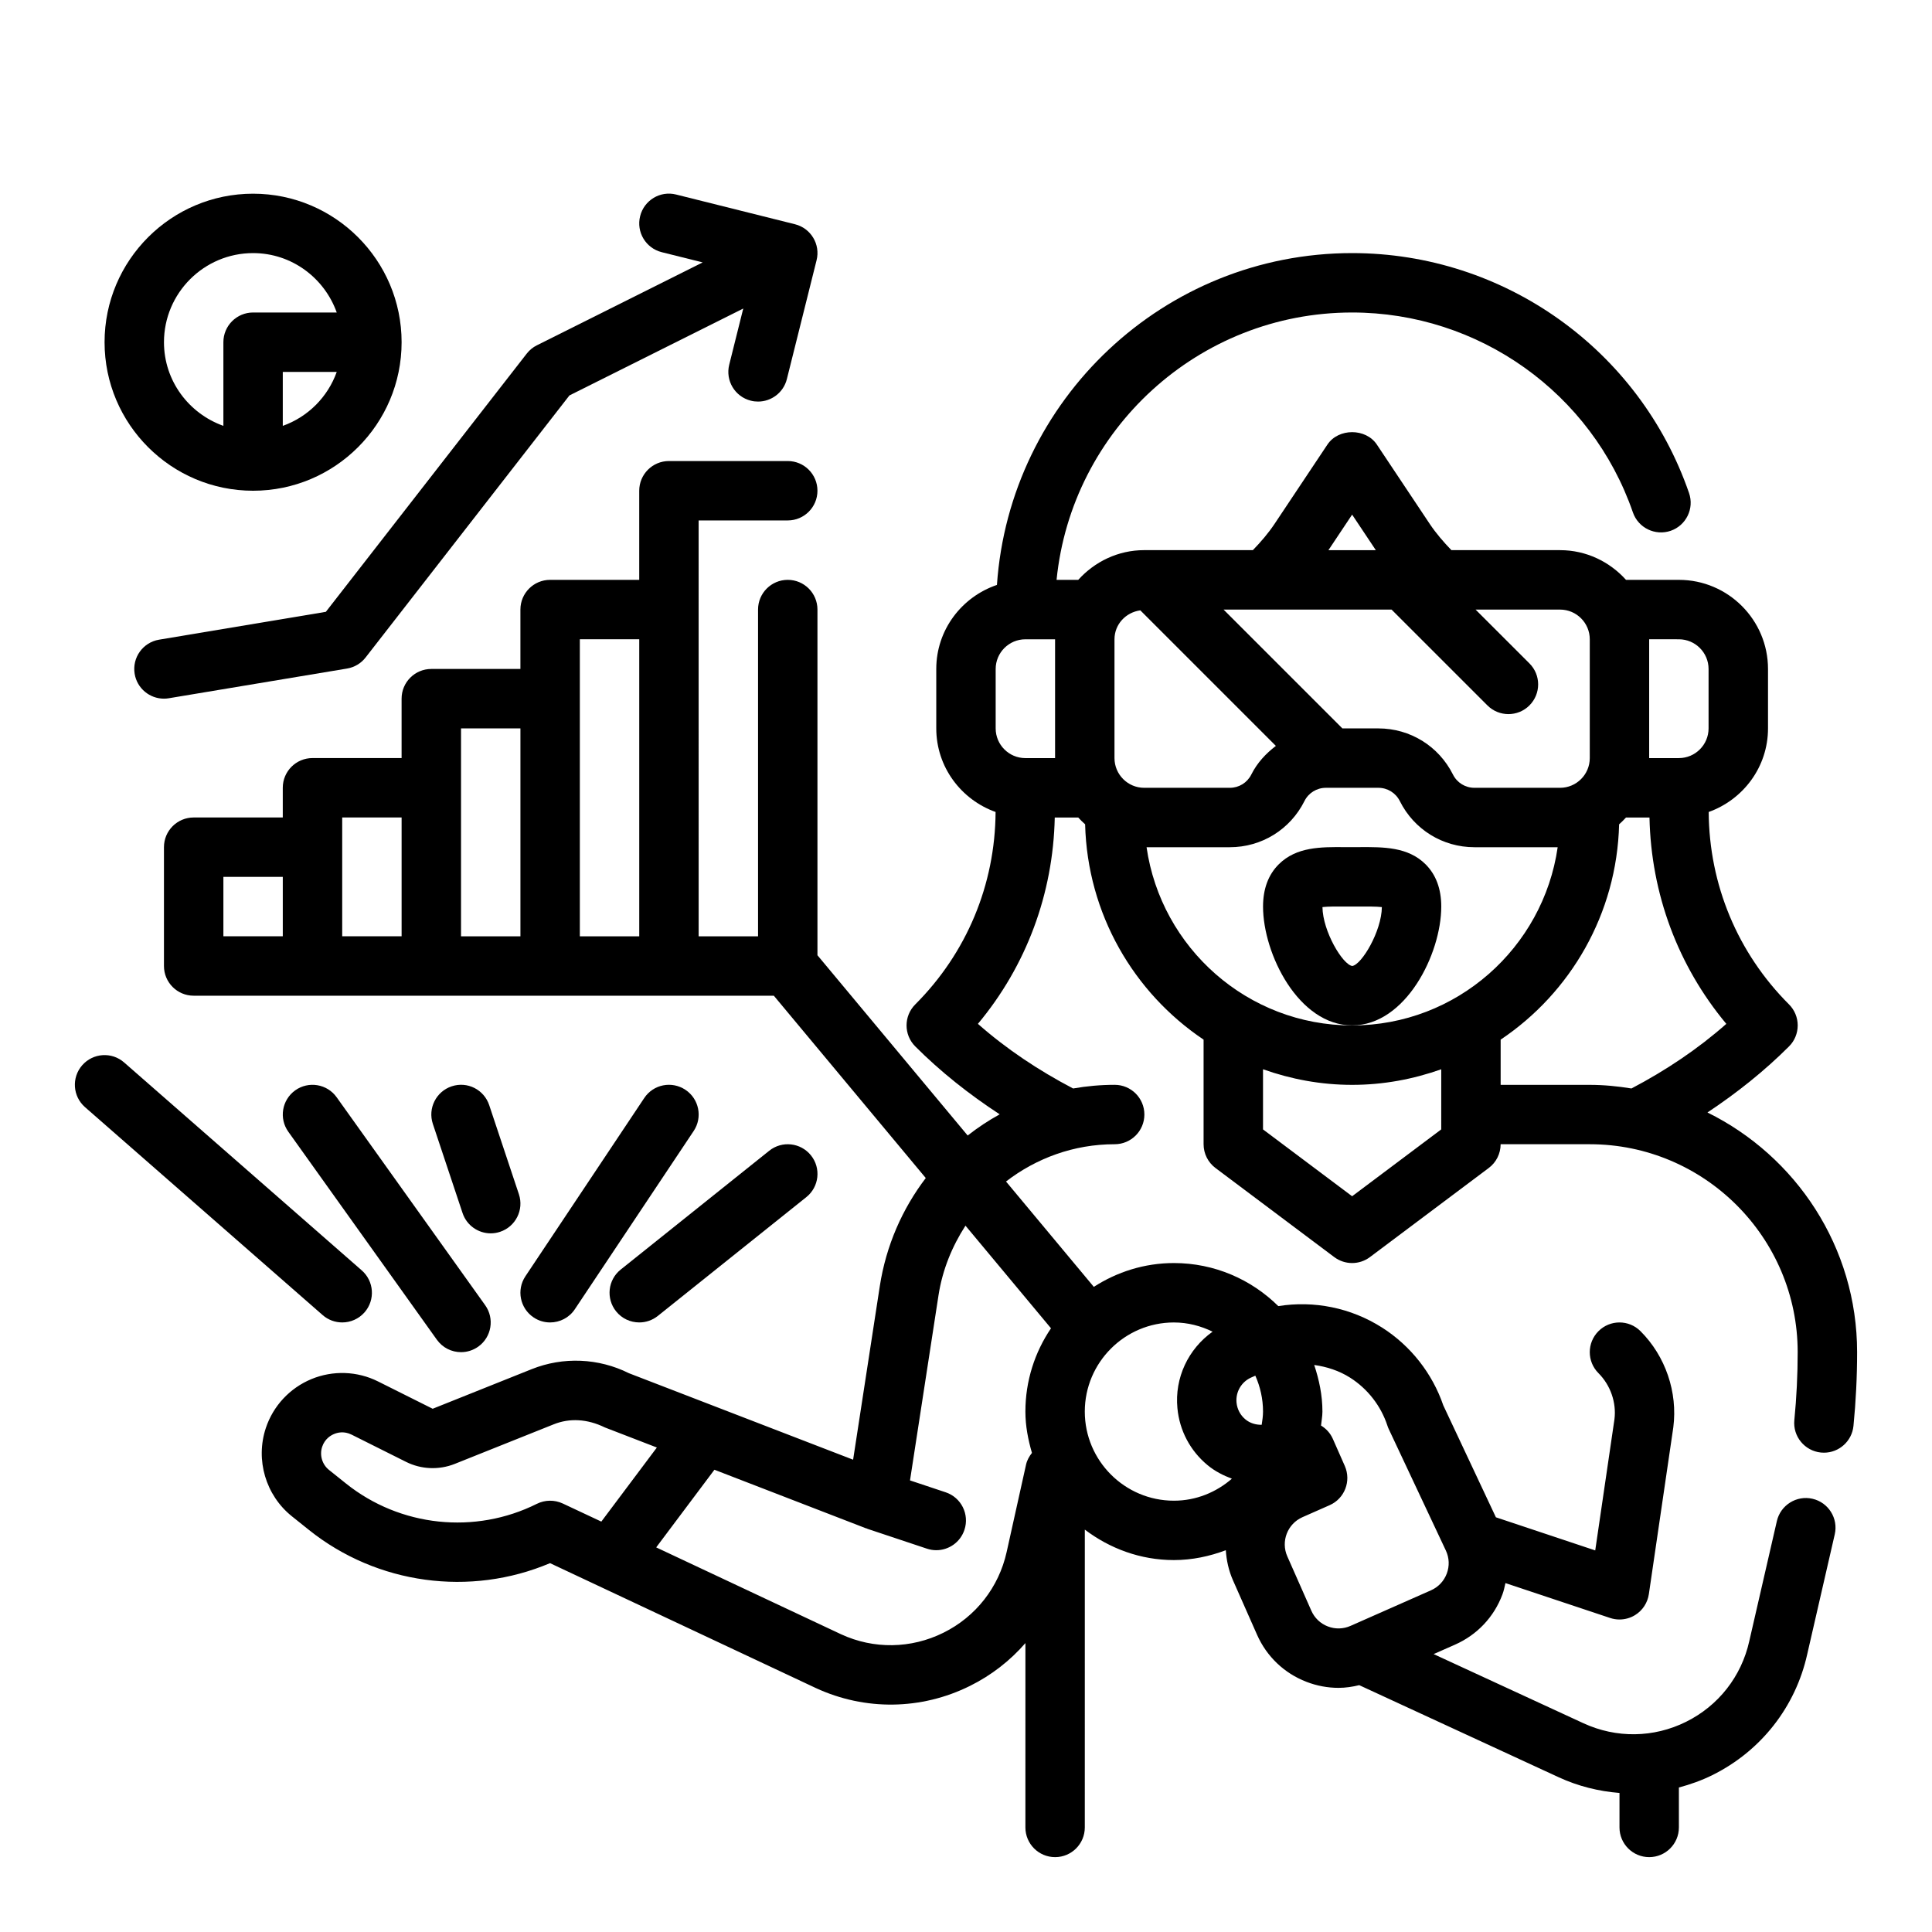 <?xml version="1.0" encoding="UTF-8"?>
<!-- Uploaded to: SVG Repo, www.svgrepo.com, Generator: SVG Repo Mixer Tools -->
<svg fill="#000000" width="800px" height="800px" version="1.1" viewBox="144 144 512 512" xmlns="http://www.w3.org/2000/svg">
 <g>
  <path d="m596.49 438.82c7.801-5.18 15.082-10.973 21.617-17.508 1.48-1.473 2.305-3.481 2.305-5.566 0-2.086-0.828-4.094-2.305-5.566-13.633-13.633-21.168-31.73-21.285-50.996 9.129-3.266 15.719-11.914 15.719-22.156v-15.742c0-13.02-10.598-23.617-23.617-23.617h-14.012c-4.32-4.793-10.523-7.871-17.477-7.871h-28.797c-2.125-2.203-4.102-4.504-5.738-6.949l-14.02-21.035c-2.922-4.383-10.18-4.383-13.098 0l-14.02 21.035c-1.637 2.449-3.606 4.746-5.738 6.949l-28.797-0.004c-6.949 0-13.145 3.078-17.477 7.871h-5.746c3.969-39.723 37.574-70.848 78.32-70.848 33.551 0 63.465 21.293 74.414 52.98 1.426 4.109 5.894 6.273 10.012 4.871 4.102-1.426 6.289-5.902 4.863-10.012-13.137-38.031-49.023-63.582-89.281-63.582-49.887 0-90.758 38.895-94.133 87.938-9.316 3.164-16.078 11.902-16.078 22.27v15.742c0 10.242 6.59 18.895 15.719 22.16-0.117 19.262-7.652 37.359-21.285 50.996-3.078 3.078-3.078 8.055 0 11.133 6.738 6.738 14.273 12.699 22.371 17.996-2.984 1.645-5.816 3.519-8.484 5.613l-39.809-47.77v-91.613c0-4.344-3.519-7.871-7.871-7.871s-7.871 3.527-7.871 7.871v86.594h-15.742l-0.004-110.21h23.617c4.352 0 7.871-3.527 7.871-7.871s-3.519-7.871-7.871-7.871h-31.488c-4.352 0-7.871 3.527-7.871 7.871v23.617h-23.617c-4.352 0-7.871 3.527-7.871 7.871v15.742h-23.617c-4.352 0-7.871 3.527-7.871 7.871v15.742h-23.617c-4.352 0-7.871 3.527-7.871 7.871v7.871l-23.617 0.004c-4.352 0-7.871 3.527-7.871 7.871v31.488c0 4.344 3.519 7.871 7.871 7.871h153.75l40.266 48.32c-6.203 8.148-10.523 17.887-12.188 28.695l-7.066 45.949-59.418-22.922c-8.039-4.016-17.43-4.41-25.773-1.07l-26.23 10.492-14.453-7.227c-5.527-2.769-11.988-2.992-17.695-0.629-5.715 2.371-10.117 7.094-12.066 12.957-2.809 8.438-0.039 17.84 6.91 23.402l4.535 3.629c18.066 14.445 42.73 17.734 63.867 8.785l70.484 33.117c13.035 6.016 27.898 5.809 40.754-0.559 5.715-2.824 10.691-6.707 14.746-11.375l-0.004 48.855c0 4.344 3.519 7.871 7.871 7.871 4.352 0 7.871-3.527 7.871-7.871l0.004-78.926c6.594 4.996 14.719 8.074 23.613 8.074 4.856 0 9.453-1 13.754-2.613 0.172 2.691 0.754 5.391 1.906 7.996l6.367 14.398c2.551 5.769 7.195 10.203 13.074 12.477 2.769 1.07 5.652 1.605 8.535 1.605 1.844 0 3.668-0.277 5.473-0.715l52.836 24.395c5.172 2.387 10.637 3.738 16.137 4.172v9.137c0 4.344 3.519 7.871 7.871 7.871 4.352 0 7.871-3.527 7.871-7.871v-10.586c3.023-0.805 6.008-1.859 8.871-3.281 12.871-6.375 22.035-18.066 25.137-32.031l7.297-31.773c0.977-4.234-1.676-8.461-5.91-9.43-4.211-0.969-8.453 1.676-9.43 5.91l-7.312 31.82c-2.078 9.352-8.188 17.145-16.766 21.387-8.574 4.258-18.477 4.383-27.168 0.379l-39.715-18.332 5.668-2.504c5.848-2.582 10.32-7.305 12.562-13.297 0.371-0.984 0.566-2 0.805-3.016l27.734 9.242c0.809 0.273 1.648 0.406 2.484 0.406 1.441 0 2.875-0.395 4.125-1.164 1.984-1.219 3.32-3.258 3.66-5.566l6.481-44.203c1.188-9.312-2.062-18.844-8.699-25.48-3.078-3.078-8.055-3.078-11.133 0-3.078 3.078-3.078 8.055 0 11.133 3.211 3.219 4.785 7.832 4.234 12.211l-5.094 34.762-26.324-8.777-13.941-29.66c-2.906-8.492-8.66-15.801-16.23-20.625h-0.008c-8.273-5.266-18.043-7.188-27.488-5.684-7.125-7.043-16.887-11.41-27.664-11.41-7.824 0-15.09 2.363-21.223 6.312l-23.27-27.922c8.008-6.164 17.941-9.879 28.797-9.879 4.352 0 7.871-3.527 7.871-7.871s-3.519-7.871-7.871-7.871c-3.754 0-7.438 0.34-11.02 0.969-9.18-4.809-17.688-10.477-25.223-17.129 12.832-15.375 19.941-34.473 20.363-54.68h6.227c0.574 0.637 1.18 1.234 1.82 1.801 0.605 23.758 12.895 44.648 31.395 57.062v27.719c0 2.481 1.164 4.809 3.148 6.297l31.488 23.617c1.402 1.047 3.062 1.574 4.723 1.574s3.32-0.527 4.723-1.574l31.488-23.617c1.984-1.48 3.148-3.816 3.148-6.297h23.617c30.379 0 55.105 24.719 55.105 55.105 0 5.992-0.301 12.043-0.883 17.996-0.434 4.32 2.738 8.18 7.055 8.605 0.27 0.023 0.527 0.039 0.789 0.039 4 0 7.422-3.039 7.824-7.102 0.641-6.457 0.965-13.031 0.965-19.539 0-27.867-16.219-51.957-39.668-63.52zm-393.29-62.434h15.742v15.742h-15.742zm31.488-15.746h15.742v31.488h-15.742zm31.488-23.613h15.742v55.105h-15.742zm31.488-23.617h15.742v78.719h-15.742zm-11.395 229.12c-16.406 8.195-36.234 6.086-50.547-5.359l-4.535-3.629c-1.82-1.457-2.543-3.922-1.812-6.125 0.707-2.109 2.281-3.031 3.164-3.394 0.875-0.371 2.629-0.836 4.629 0.164l14.453 7.227c4.008 2 8.707 2.195 12.887 0.535l26.23-10.492c4.156-1.668 8.855-1.48 13.578 0.836l13.762 5.312-14.719 19.633-10.211-4.793c-2.199-1.02-4.727-0.988-6.879 0.086zm124.5 12.781c-2.078 9.352-8.188 17.145-16.766 21.387-8.574 4.25-18.477 4.394-27.117 0.395l-48.988-23.02 15.43-20.578 40.219 15.539c0.055 0.023 0.109 0.008 0.164 0.023 0.062 0.023 0.109 0.078 0.18 0.102l15.742 5.25c0.828 0.277 1.668 0.41 2.488 0.41 3.297 0 6.367-2.086 7.461-5.391 1.379-4.125-0.852-8.582-4.977-9.957l-9.445-3.148 7.551-49.051c1.055-6.824 3.629-13.004 7.148-18.461l22.664 27.199c-4.273 6.309-6.785 13.902-6.785 22.074 0 3.824 0.723 7.453 1.738 10.949-0.707 0.898-1.289 1.898-1.559 3.086zm64.82-46.262 1.086-0.48c1.293 2.918 2.039 6.125 2.039 9.516 0 1.195-0.18 2.356-0.355 3.504-1.543 0.016-3.078-0.418-4.297-1.426-1.363-1.125-2.195-2.707-2.371-4.465-0.266-2.832 1.301-5.5 3.898-6.648zm36.094 12.781c0.102 0.309 0.211 0.605 0.355 0.898l15.145 32.211c0.898 1.93 0.977 4.086 0.227 6.078-0.754 1.992-2.234 3.566-4.188 4.434l-21.316 9.422c-1.93 0.852-4.07 0.906-6.031 0.141-1.961-0.754-3.504-2.234-4.359-4.164l-6.367-14.398c-1.762-3.969 0.047-8.629 4.016-10.383l7.203-3.18c3.977-1.754 5.769-6.398 4.023-10.383l-3.18-7.203c-0.668-1.512-1.777-2.699-3.125-3.519 0.113-1.227 0.371-2.43 0.371-3.699 0-4.336-0.875-8.438-2.18-12.352 3.328 0.465 6.59 1.504 9.516 3.363 4.664 2.969 8.172 7.484 9.891 12.734zm-56.586-27.363c3.691 0 7.141 0.922 10.25 2.441-6.422 4.559-10.094 12.211-9.32 20.277 0.559 5.945 3.402 11.305 8.004 15.105 1.938 1.605 4.141 2.715 6.43 3.582-4.144 3.586-9.465 5.828-15.363 5.828-13.02 0-23.617-10.598-23.617-23.617 0.004-13.02 10.598-23.617 23.617-23.617zm133.82-181.05c4.344 0 7.871 3.535 7.871 7.871v15.742c0 4.336-3.527 7.871-7.871 7.871h-7.871v-31.488zm-23.613 0v31.488c0 4.336-3.527 7.871-7.871 7.871h-22.688c-2.434 0-4.613-1.348-5.699-3.519-3.773-7.539-11.355-12.223-19.777-12.223h-9.523l-31.488-31.488h44.523l25.402 25.395c1.535 1.535 3.551 2.305 5.566 2.305 2.016 0 4.031-0.77 5.566-2.305 3.078-3.078 3.078-8.062 0-11.133l-14.273-14.262h22.387c4.348 0 7.875 3.535 7.875 7.871zm-62.977-33.039 6.281 9.422h-12.562zm-62.977 33.039c0-3.977 3.008-7.141 6.848-7.668l35.922 35.922c-2.637 2.008-4.961 4.481-6.512 7.59-1.086 2.172-3.273 3.516-5.699 3.516h-22.688c-4.344 0-7.871-3.535-7.871-7.871zm-23.617 31.488c-4.344 0-7.871-3.535-7.871-7.871v-15.742c0-4.336 3.527-7.871 7.871-7.871h7.871v31.488zm32.117 23.617h22.059c8.422 0 16.004-4.684 19.781-12.227 1.078-2.172 3.269-3.519 5.691-3.519h13.887c2.434 0 4.613 1.348 5.699 3.519 3.769 7.543 11.352 12.227 19.773 12.227h22.059c-3.84 26.664-26.773 47.23-54.473 47.23-27.703 0-50.633-20.57-54.477-47.23zm54.477 92.496-23.617-17.711v-15.941c7.398 2.629 15.328 4.133 23.617 4.133 8.289 0 16.215-1.504 23.617-4.133l-0.004 15.938zm39.359-29.52v-11.98c18.5-12.406 30.797-33.305 31.395-57.062 0.637-0.574 1.242-1.164 1.82-1.801h6.227c0.426 20.207 7.535 39.305 20.363 54.68-7.527 6.644-15.996 12.32-25.137 17.121-3.606-0.582-7.281-0.957-11.051-0.957z"/>
  <path d="m525.95 384.25c0-4.691-1.41-8.469-4.18-11.219-4.668-4.637-11.203-4.559-17.414-4.535l-2.019 0.012-2.023-0.008c-6.242-0.047-12.746-0.102-17.414 4.535-2.769 2.746-4.18 6.523-4.18 11.215 0 12.531 9.414 31.488 23.617 31.488 14.199 0 23.613-18.957 23.613-31.488zm-23.59 15.746c-2.527-0.34-7.816-9.164-7.894-15.609 1.48-0.172 3.961-0.156 5.731-0.148l2.141 0.012 2.141-0.008c1.777 0 4.242-0.031 5.731 0.148-0.078 6.441-5.367 15.266-7.848 15.605z"/>
  <path d="m222.24 432.95c-3.535 2.527-4.359 7.445-1.828 10.98l39.359 55.105c1.535 2.148 3.945 3.301 6.41 3.301 1.582 0 3.18-0.48 4.566-1.465 3.535-2.527 4.359-7.445 1.828-10.98l-39.359-55.105c-2.523-3.543-7.445-4.352-10.977-1.836z"/>
  <path d="m314.73 434.99-31.488 47.23c-2.418 3.613-1.441 8.508 2.18 10.918 1.344 0.902 2.863 1.324 4.359 1.324 2.543 0 5.047-1.227 6.559-3.504l31.488-47.23c2.418-3.613 1.441-8.508-2.18-10.918-3.637-2.418-8.512-1.441-10.918 2.18z"/>
  <path d="m307.26 491.51c1.559 1.945 3.844 2.949 6.156 2.949 1.723 0 3.457-0.566 4.914-1.723l39.359-31.488c3.394-2.715 3.945-7.668 1.227-11.059-2.723-3.394-7.668-3.945-11.066-1.227l-39.359 31.488c-3.394 2.707-3.945 7.656-1.23 11.059z"/>
  <path d="m234.69 494.46c2.188 0 4.367-0.914 5.926-2.684 2.859-3.273 2.527-8.242-0.746-11.109l-62.977-55.105c-3.266-2.867-8.234-2.535-11.109 0.738-2.859 3.273-2.527 8.242 0.746 11.109l62.977 55.105c1.488 1.301 3.34 1.945 5.184 1.945z"/>
  <path d="m274.05 470.85c0.82 0 1.66-0.133 2.488-0.41 4.117-1.379 6.352-5.832 4.977-9.957l-7.871-23.617c-1.379-4.117-5.793-6.367-9.957-4.977-4.117 1.379-6.352 5.832-4.977 9.957l7.871 23.617c1.098 3.301 4.168 5.387 7.469 5.387z"/>
  <path d="m186.16 313.52c-4.289 0.715-7.188 4.769-6.473 9.062 0.637 3.84 3.977 6.57 7.754 6.57 0.434 0 0.859-0.031 1.301-0.109l47.23-7.871c1.953-0.324 3.707-1.371 4.922-2.938l54.012-69.438 46.066-23.035-3.715 14.879c-1.062 4.219 1.504 8.492 5.731 9.547 0.637 0.164 1.281 0.234 1.914 0.234 3.527 0 6.731-2.387 7.629-5.961l7.871-31.488c1.062-4.219-1.504-8.492-5.731-9.547l-31.488-7.871c-4.211-1.07-8.492 1.512-9.539 5.731-1.062 4.219 1.504 8.492 5.731 9.547l10.84 2.707-43.941 21.973c-1.055 0.527-1.969 1.281-2.691 2.211l-53.223 68.414z"/>
  <path d="m211.07 274.05c21.703 0 39.359-17.656 39.359-39.359s-17.656-39.359-39.359-39.359c-21.703 0-39.359 17.656-39.359 39.359s17.656 39.359 39.359 39.359zm7.871-17.191v-14.297h14.297c-2.379 6.668-7.629 11.918-14.297 14.297zm-7.871-45.785c10.25 0 18.91 6.606 22.168 15.742h-22.168c-4.352 0-7.871 3.527-7.871 7.871v22.168c-9.141-3.258-15.746-11.918-15.746-22.164 0-13.023 10.598-23.617 23.617-23.617z"/>
 </g>
</svg>
